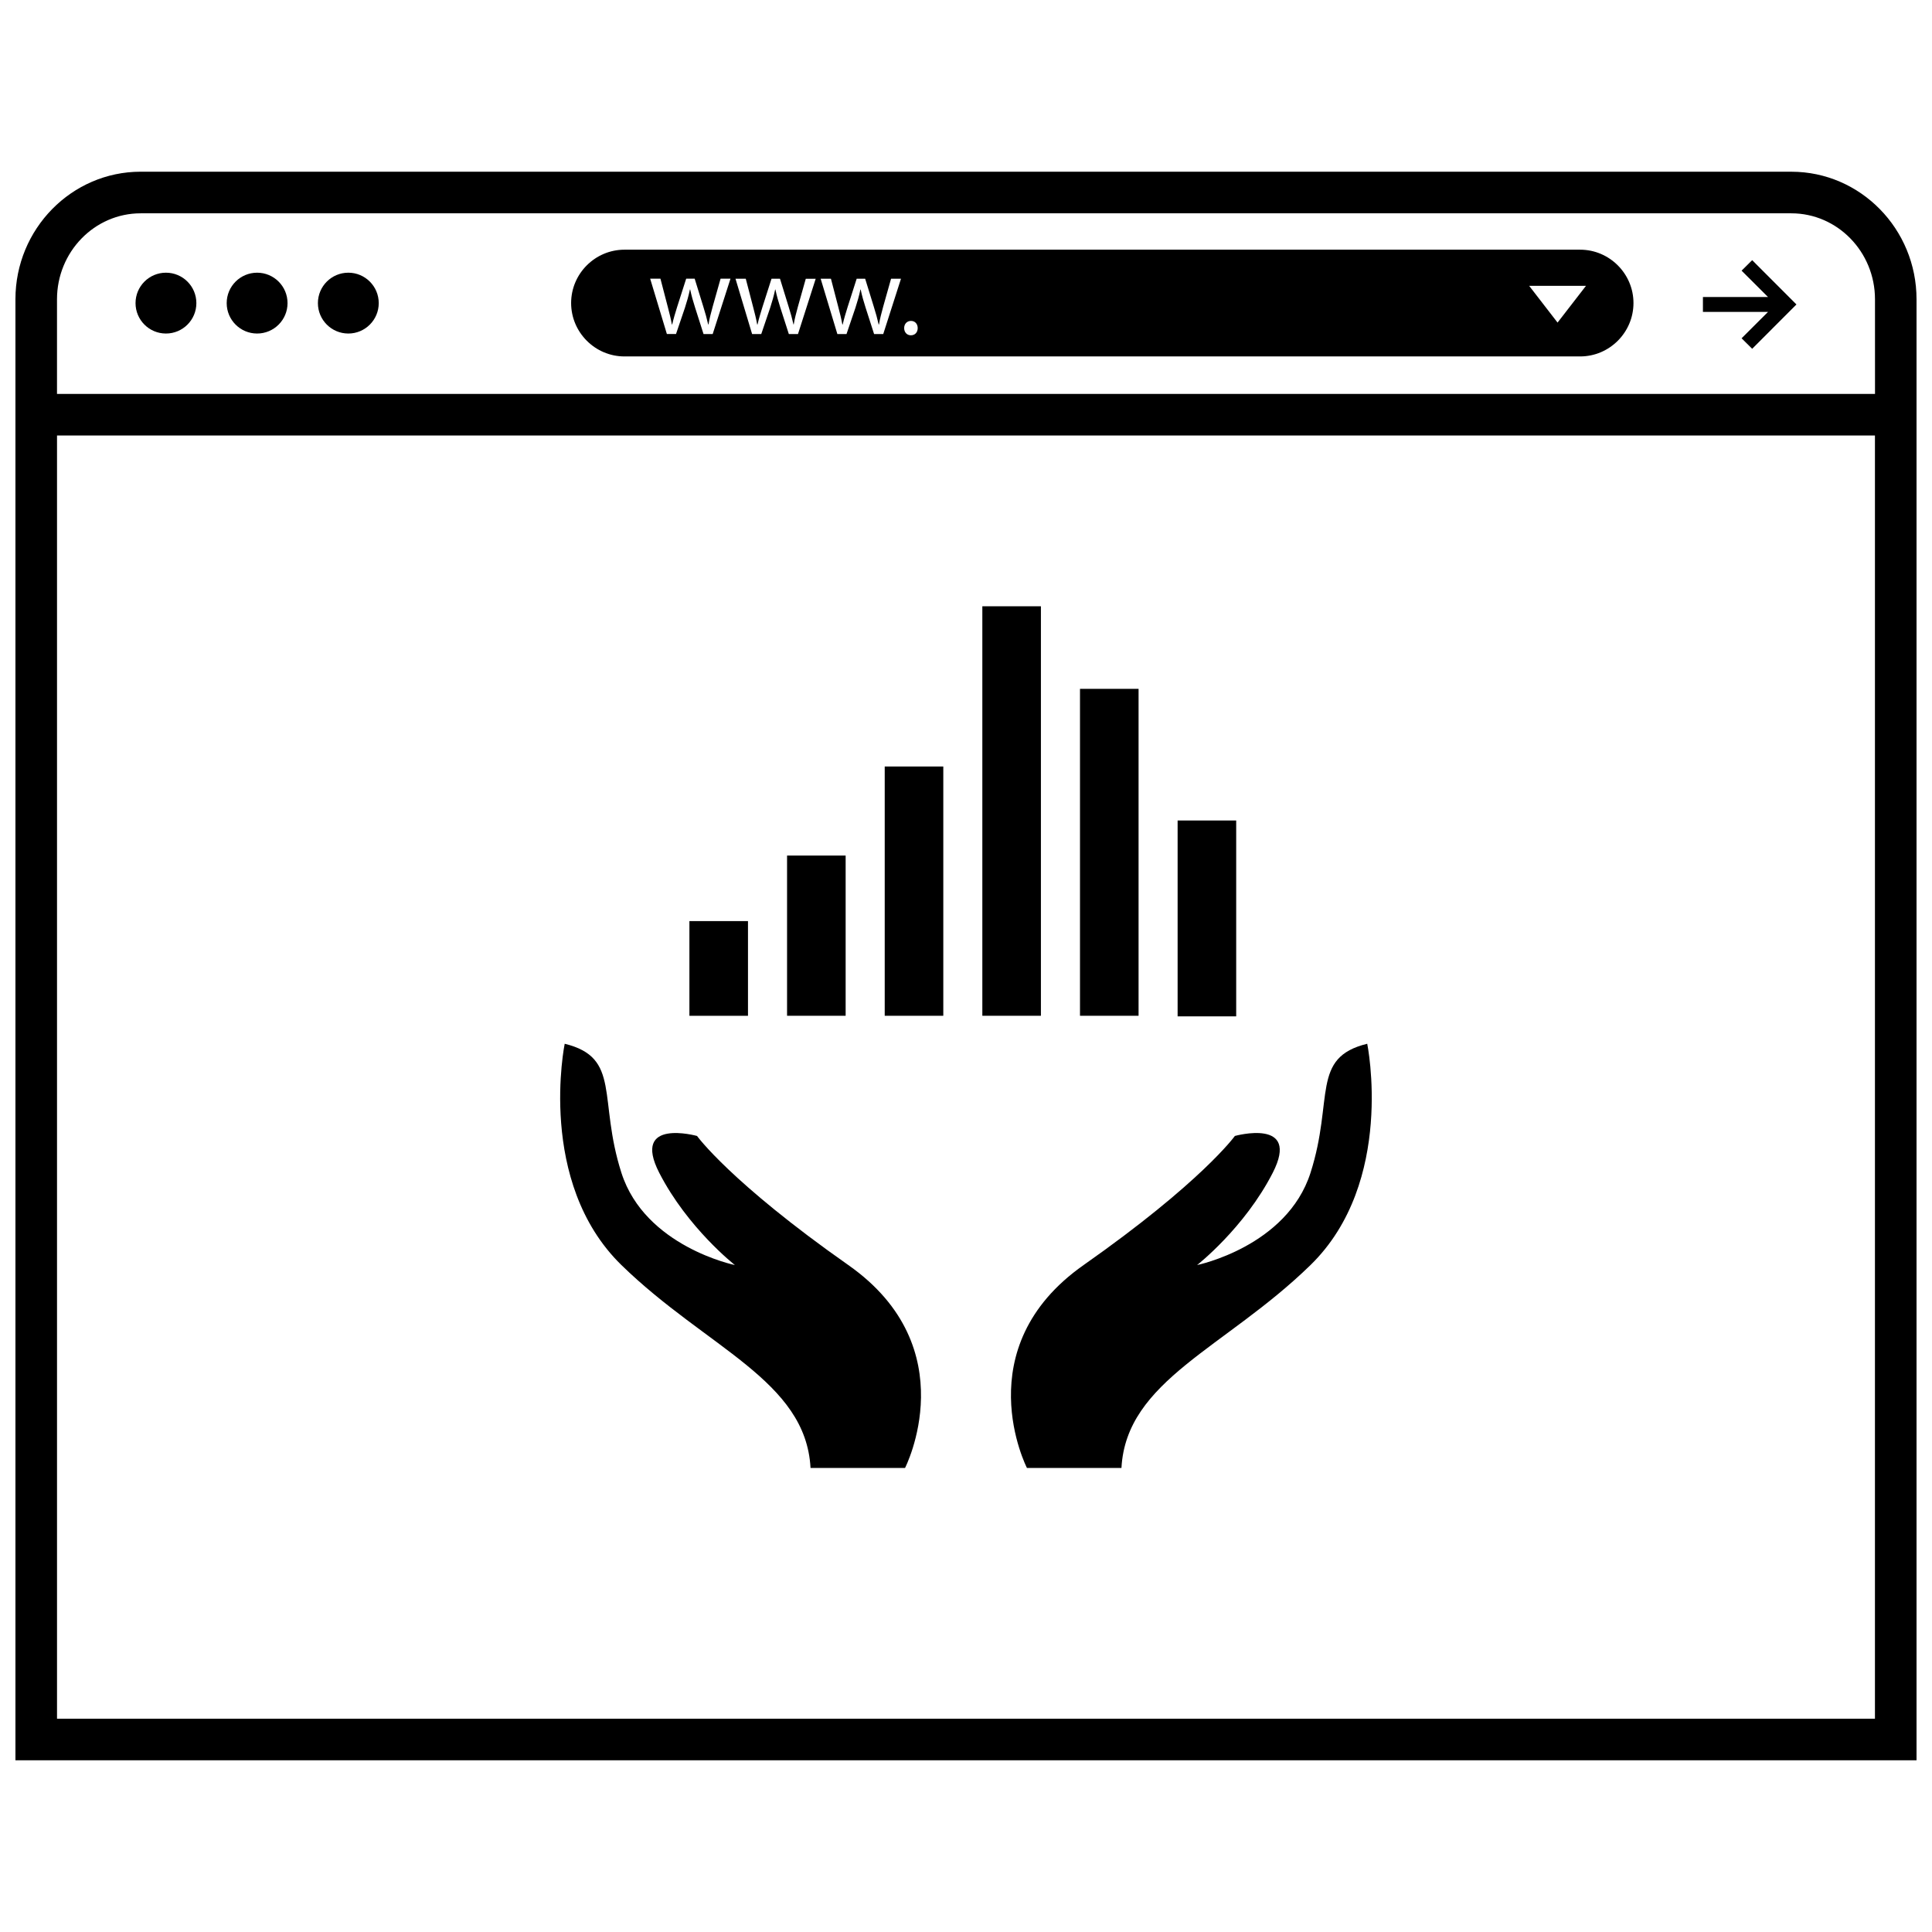 <?xml version="1.0" encoding="UTF-8"?>
<!-- Uploaded to: ICON Repo, www.svgrepo.com, Generator: ICON Repo Mixer Tools -->
<svg width="800px" height="800px" version="1.1" viewBox="144 144 512 512" xmlns="http://www.w3.org/2000/svg">
 <defs>
  <clipPath id="a">
   <path d="m148.09 189h503.81v422h-503.81z"/>
  </clipPath>
 </defs>
 <path d="m196.04 224.33c0 4.449-3.609 8.059-8.062 8.059s-8.059-3.609-8.059-8.059c0-4.453 3.606-8.062 8.059-8.062s8.062 3.609 8.062 8.062"/>
 <path d="m220.2 224.33c0 4.449-3.609 8.059-8.062 8.059s-8.062-3.609-8.062-8.059c0-4.453 3.609-8.062 8.062-8.062s8.062 3.609 8.062 8.062"/>
 <path d="m244.37 224.33c0 4.449-3.609 8.059-8.059 8.059-4.453 0-8.062-3.609-8.062-8.059 0-4.453 3.609-8.062 8.062-8.062 4.449 0 8.059 3.609 8.059 8.062"/>
 <path d="m605.54 215.73 7.008 6.988h-17.254v3.938h17.254l-7.008 6.992 2.805 2.785 11.73-11.746-11.73-11.742z"/>
 <g clip-path="url(#a)">
  <path d="m651.9 249.55v-26.242c0-18.641-14.879-33.801-33.172-33.801l-437.45-0.004c-18.293 0-33.188 15.164-33.188 33.805v387.19h503.81zm-11.02 349.93h-481.77v-340.07h481.77zm0.016-351.09h-481.79v-25.078c0-12.562 9.934-22.781 22.168-22.781h437.45c12.219 0 22.168 10.219 22.168 22.781z"/>
 </g>
 <path d="m562.75 210.17h-253.26c-7.777 0-14.137 6.359-14.137 14.137s6.359 14.152 14.137 14.152h253.26c7.777 0 14.137-6.359 14.137-14.152 0.004-7.758-6.356-14.137-14.133-14.137zm-229.88 22.355h-2.426l-2.234-7.004c-0.52-1.637-0.945-3.086-1.309-4.816h-0.062c-0.363 1.746-0.82 3.273-1.324 4.848l-2.363 6.957h-2.426l-4.426-14.656h2.723l1.938 7.445c0.426 1.637 0.82 3.148 1.086 4.676h0.094c0.332-1.496 0.82-3.055 1.309-4.644l2.394-7.477h2.25l2.266 7.336c0.551 1.746 0.977 3.289 1.309 4.785h0.094c0.234-1.496 0.645-3.023 1.117-4.754l2.078-7.367h2.629zm22.605 0h-2.426l-2.25-6.992c-0.52-1.637-0.945-3.086-1.309-4.816h-0.062c-0.363 1.746-0.82 3.273-1.324 4.848l-2.363 6.957h-2.426l-4.402-14.652h2.723l1.938 7.445c0.426 1.637 0.82 3.148 1.086 4.676h0.094c0.332-1.496 0.82-3.055 1.309-4.644l2.394-7.477h2.25l2.266 7.336c0.551 1.746 0.977 3.289 1.309 4.785l0.062 0.004c0.234-1.496 0.645-3.023 1.117-4.754l2.078-7.367h2.629zm22.594 0h-2.426l-2.25-6.992c-0.52-1.637-0.945-3.086-1.309-4.816h-0.062c-0.363 1.746-0.82 3.273-1.324 4.848l-2.363 6.957h-2.426l-4.426-14.656h2.723l1.938 7.445c0.426 1.637 0.82 3.148 1.086 4.676h0.094c0.332-1.496 0.82-3.055 1.309-4.644l2.394-7.477h2.25l2.266 7.336c0.551 1.746 0.977 3.289 1.309 4.785h0.094c0.234-1.496 0.645-3.023 1.117-4.754l2.078-7.367h2.629zm7.32 0.332c-1.055 0-1.777-0.82-1.777-1.906 0-1.117 0.754-1.906 1.812-1.906 1.055 0 1.777 0.789 1.777 1.906 0 1.086-0.691 1.906-1.812 1.906zm171.38-3.367-7.527-9.746h15.066z"/>
 <path d="m352.58 370.73h15.523v42.461h-15.523z"/>
 <path d="m326.7 388.1h15.523v25.098h-15.523z"/>
 <path d="m378.46 347.13h15.523v66.062h-15.523z"/>
 <path d="m404.33 304.67h15.523v108.52h-15.523z"/>
 <path d="m430.21 326.55h15.523v86.641h-15.523z"/>
 <path d="m456.08 361.44h15.523v51.906h-15.523z"/>
 <path d="m416.15 533.02h25.047c1.258-23.223 27.551-31.773 50.098-53.766 22.547-21.996 15.035-58.648 15.035-58.648-15.035 3.668-8.77 14.656-15.035 34.211-6.266 19.555-30.055 24.434-30.055 24.434s12.531-9.777 20.043-24.434c7.512-14.656-10.027-9.777-10.027-9.777s-8.77 12.219-40.086 34.211c-31.316 22-15.02 53.77-15.02 53.77z"/>
 <path d="m358.8 533.02h25.047s16.281-31.773-15.035-53.766c-31.316-21.996-40.086-34.211-40.086-34.211s-17.539-4.879-10.012 9.777c7.527 14.656 20.043 24.434 20.043 24.434s-23.805-4.879-30.07-24.434c-6.266-19.555 0-30.543-15.035-34.211 0 0-7.512 36.652 15.035 58.648 22.562 21.992 48.867 30.555 50.113 53.762z"/>
</svg>